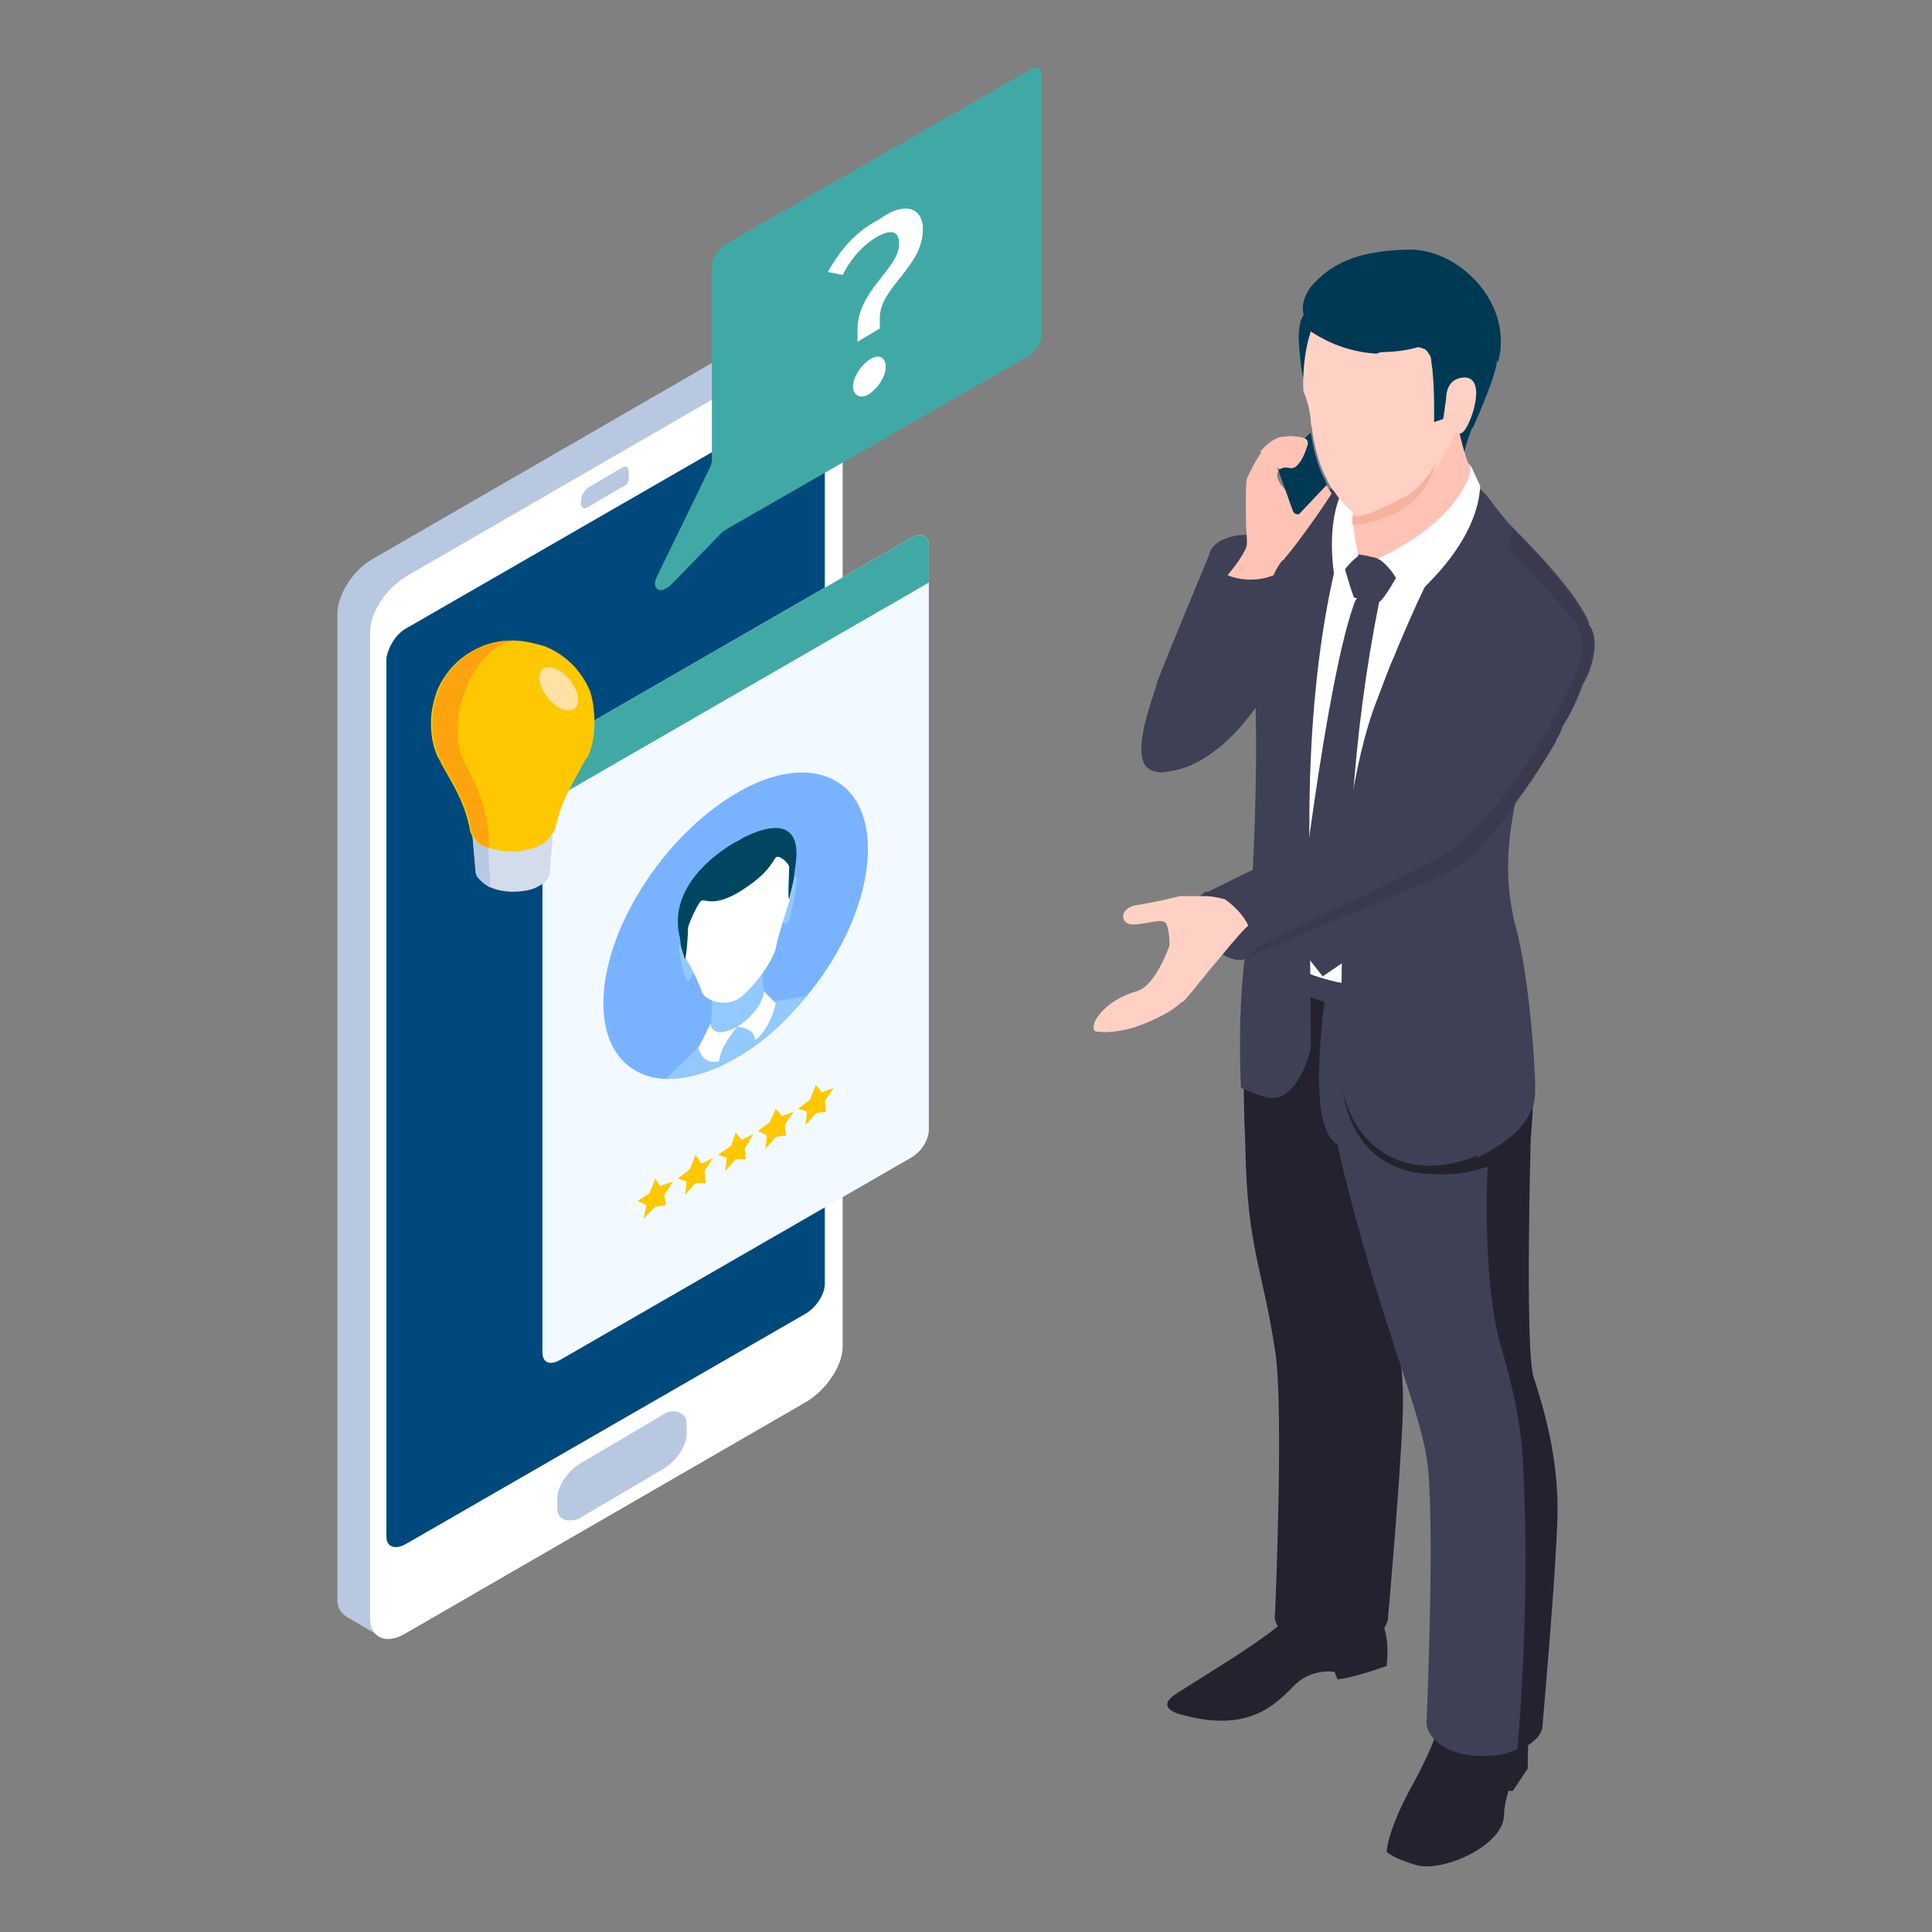 <?xml version="1.0" encoding="utf-8"?>
<!-- Generator: Adobe Illustrator 25.2.0, SVG Export Plug-In . SVG Version: 6.00 Build 0)  -->
<svg version="1.1" id="app" xmlns="http://www.w3.org/2000/svg" xmlns:xlink="http://www.w3.org/1999/xlink" x="0px" y="0px"
	 viewBox="0 0 130 130" style="enable-background:new 0 0 130 130;" xml:space="preserve">
<rect x="0" y="0" width="130" height="130" fill="#808080" stroke="none"/>
<style type="text/css">
	.st0{fill:#B8C8E0;}
	.st1{fill:#FFFFFF;}
	.st2{fill:#00497D;}
	.st3{fill:#7BCCE6;}
	.st4{fill:#F2FAFF;}
	.st5{fill:#79B3FF;}
	.st6{fill:#41A9A5;}
	.st7{fill:#FEC800;}
	.st8{fill:#92C9FE;}
	.st9{fill:#004661;}
	.st10{fill:#D2DCEB;}
	.st11{fill:#FFE1A5;}
	.st12{fill:#FCA30E;}
	.st13{fill:#24222E;}
	.st14{fill:#3E4055;}
	.st15{fill:#003954;}
	.st16{fill:#D9D9D9;}
	.st17{fill:#FFC3B6;}
	.st18{fill:#0072D5;}
	.st19{fill:#FFD1C5;}
	.st20{fill:#F5B39D;}
	.st21{opacity:0.184;fill:#23212E;}
</style>
<g>
	<g>
		<g>
			<g>
				<path class="st0" d="M55.9,22.9l-2.7,6.3v59.4c0,1.3-1.1,3-2.4,3.7l-19.3,11.1l-4.4,2.5l-1.7,4.1c0,0-1.9-1.1-1.9-1.1
					c-0.5-0.3-0.8-0.6-0.8-1.3V41.3c0-1.3,1.1-3,2.4-3.7l27-15.6c0.8-0.4,1.4-0.5,1.9-0.2L55.9,22.9z"/>
				<path class="st1" d="M56.7,90.6V24.2c0-1.3-1.1-1.8-2.4-1l-27,15.6c-1.3,0.8-2.4,2.4-2.4,3.7v66.4c0,1.3,1.1,1.8,2.4,1l27-15.6
					C55.6,93.5,56.7,91.9,56.7,90.6z"/>
				<path class="st2" d="M27.3,42.3l26.9-15.5c0.7-0.4,1.3-0.2,1.3,0.5v59.1c0,0.7-0.6,1.6-1.3,2l-26.9,15.5
					c-0.7,0.4-1.3,0.2-1.3-0.5V44.3C26.1,43.6,26.6,42.7,27.3,42.3z"/>
				<g>
					<path class="st0" d="M37.9,102.2c-0.3-0.1-0.4-0.4-0.4-0.8v-0.6c0-0.8,0.7-1.8,1.5-2.3l5.6-3.3c0.4-0.3,0.9-0.3,1.2-0.1
						c0.3,0.1,0.4,0.4,0.4,0.8v0.6c0,0.8-0.7,1.8-1.5,2.3l-5.6,3.3c-0.3,0.2-0.5,0.2-0.8,0.2C38.1,102.3,38,102.3,37.9,102.2z"/>
				</g>
				<path class="st0" d="M41.8,32.8l-2.2,1.3c-0.3,0.2-0.5,0.1-0.5-0.2v-0.2c0-0.3,0.2-0.7,0.5-0.9l2.2-1.3c0.3-0.2,0.5-0.1,0.5,0.2
					V32C42.4,32.3,42.2,32.7,41.8,32.8z"/>
				<path class="st3" d="M53.7,25.2c0,0.5-0.4,1.1-0.9,1.4c-0.5,0.3-0.9,0.1-0.9-0.4c0-0.5,0.4-1.1,0.9-1.4
					C53.3,24.5,53.7,24.7,53.7,25.2z"/>
			</g>
		</g>
	</g>
	<g>
		<g>
			<path class="st4" d="M62.5,36.7V76c0,0.7-0.5,1.5-1.2,1.9L37.7,91.5c-0.7,0.4-1.2,0.2-1.2-0.5V51.7c0-0.7,0.5-1.5,1.2-1.9
				l23.6-13.6C61.9,35.8,62.5,36,62.5,36.7z"/>
			<path class="st5" d="M58.4,57.1c0,3.2-1.6,6.9-4.1,9.9c-1.4,1.7-3,3.2-4.8,4.2c-1.7,1-3.3,1.4-4.7,1.4c-2.5-0.1-4.2-1.9-4.2-5.1
				c0-4.9,4-11.2,8.9-14.1C54.4,50.5,58.4,52.2,58.4,57.1z"/>
			<path class="st6" d="M62.5,36.7v2.5l-26,15v-2.5c0-0.7,0.5-1.5,1.2-1.9l23.6-13.6C61.9,35.8,62.5,36,62.5,36.7z"/>
			<g>
				<polygon class="st7" points="44.1,79.3 44.4,79.8 45.3,79.5 44.7,80.4 44.8,81.1 44.1,81.2 43.3,82 43.5,81.1 42.9,80.8 
					43.7,80.3 				"/>
				<polygon class="st7" points="46.8,77.7 47.2,78.3 48,77.9 47.4,78.8 47.5,79.6 46.8,79.6 46.1,80.4 46.2,79.5 45.6,79.3 
					46.4,78.7 				"/>
				<polygon class="st7" points="49.5,76.2 49.9,76.7 50.7,76.3 50.1,77.3 50.2,78 49.5,78 48.8,78.8 48.9,77.9 48.3,77.7 
					49.2,77.1 				"/>
				<polygon class="st7" points="52.2,74.6 52.6,75.1 53.4,74.8 52.8,75.7 52.9,76.4 52.2,76.5 51.5,77.3 51.6,76.4 51,76.1 
					51.8,75.5 				"/>
				<polygon class="st7" points="54.9,73 55.3,73.5 56.1,73.2 55.5,74.1 55.6,74.8 54.9,74.9 54.2,75.7 54.3,74.8 53.7,74.6 
					54.5,74 				"/>
			</g>
		</g>
		<path class="st8" d="M53,59.7c0,0,0.5-0.9,0.6-0.7c0.1,0.2-0.4,3-0.6,3.1c-0.2,0.1-0.4,0-0.4,0L53,59.7z"/>
		<path class="st8" d="M46.3,63.6c0,0-0.5-0.3-0.6,0c-0.1,0.4,0.4,2.5,0.6,2.4s0.4-0.6,0.4-0.6L46.3,63.6z"/>
		<path class="st8" d="M54.3,67c-1.4,1.7-3,3.2-4.8,4.2c-1.7,1-3.3,1.4-4.7,1.4c1-1,2.3-2.2,2.6-2.6c0.6-0.7,0.5-2.7,0.5-2.7
			c1.4-0.8,2.5-1.7,3.4-1.9c0,0,0,2,0.5,2C52.2,67.4,53.3,67.2,54.3,67z"/>
		<path class="st1" d="M53.3,59.3c0,0.5-0.1,1.1-0.3,1.7c-0.3,0.9-0.7,2.2-0.8,2.8c-0.2,0.9-1.6,2.8-2.5,3.4c-1,0.6-2.3,0.1-2.5-0.5
			c-0.1-0.4-0.5-1.2-0.8-1.8C46.1,64.5,46,64,46,63.5c0-0.2,0-0.5,0-0.7c0-2,1.3-4.6,3.2-5.9c0.1-0.1,0.3-0.2,0.4-0.3
			c0.1-0.1,0.3-0.2,0.4-0.2c1.9-0.9,3.2,0.2,3.2,2.2V59.3z"/>
		<path class="st1" d="M47.8,68.9c0,0,0.1,1.1,1.8,0.2c0,0-1.2,1.4-1.2,2.3c-0.6,0.2-1.2-0.1-1.4-0.9L47.8,68.9z"/>
		<path class="st1" d="M51.4,66.7c0,0,0,1.2-1.8,2.4c0,0,1.2,0,1.2,0.9c0.6-0.4,1.2-1.5,1.4-2.5L51.4,66.7z"/>
		<path class="st9" d="M49.6,56.6c0,0-4.7,2.4-3.9,6.3c0.1,0.3,0.1,0.8,0.1,0.7c0,0,0.3,1.1,0.3,0.9c0.1-0.2,0.2-1.7,0.2-2.1
			c0.1-0.4,0.7-1.7,0.9-1.8c0.3-0.1,0.8,0.4,2.4-0.5c2-1.2,2.3-2,2.6-2.4c0.2-0.2,0.8,0.3,0.9,0.6c0,0.6-0.1,2.1,0,2.2
			c0,0.1,0.3-1.3,0.3-1.3l0.1-0.8C54.3,53.7,49.6,56.6,49.6,56.6z"/>
	</g>
	<g>
		<g>
			<path class="st10" d="M37.2,56.2L37,58.6c0,0.4-0.2,0.7-0.7,1c-0.5,0.3-1.1,0.4-1.8,0.4c-0.5,0-1.1-0.1-1.5-0.3
				c-0.1,0-0.2-0.1-0.2-0.1c-0.2-0.1-0.4-0.3-0.6-0.5c-0.1-0.1-0.2-0.3-0.2-0.5l-0.2-2.3h1L37.2,56.2z"/>
		</g>
		<path class="st0" d="M33,59.7c-0.1,0-0.2-0.1-0.2-0.1c-0.2-0.1-0.4-0.3-0.6-0.5c-0.1-0.1-0.2-0.3-0.2-0.5l-0.2-2.3h1L33,59.7z"/>
		<path class="st7" d="M40,48.6c0,0.8-0.1,1.5-0.4,2.2c0,0.1-0.1,0.2-0.2,0.3c-0.9,1.7-1.6,2.7-2,4.5c0,0.1-0.3,0.8-0.9,1.2
			c-0.6,0.3-1.3,0.5-2,0.5c-0.6,0-1.2-0.1-1.7-0.3c0,0-0.1,0-0.1,0c-0.1,0-0.2-0.1-0.3-0.1c-0.3-0.2-0.5-0.4-0.6-0.6
			c-0.1-0.2-0.2-0.4-0.2-0.6c-0.4-1.8-1-2.7-1.9-4.3c-0.1-0.3-0.3-0.5-0.3-0.6c-0.3-0.7-0.4-1.4-0.4-2.2c0-0.8,0.2-1.5,0.4-2.1
			c0.3-0.7,0.7-1.3,1.2-1.8c0.5-0.5,1.1-0.9,1.8-1.2c0.7-0.3,1.4-0.4,2.1-0.4c0.8,0,1.5,0.2,2.2,0.4c0.7,0.3,1.3,0.7,1.8,1.2
			c0.5,0.5,0.9,1.1,1.2,1.8C39.9,47.1,40,47.9,40,48.6z"/>
		<path class="st11" d="M36.3,45.6c0,0.7,0.6,1.6,1.3,2c0.7,0.4,1.3,0.2,1.3-0.5c0-0.7-0.6-1.6-1.3-2C36.8,44.7,36.3,44.9,36.3,45.6
			z"/>
		<path class="st12" d="M32.2,53.3c0.8,2,0.7,3.7,0.7,3.7c0,0-0.1,0-0.1,0c-0.1,0-0.2-0.1-0.3-0.1c-0.3-0.2-0.5-0.4-0.6-0.6
			c-0.1-0.2-0.2-0.4-0.2-0.6c-0.4-1.8-1-2.7-1.9-4.3c-0.1-0.3-0.3-0.5-0.3-0.6c-0.3-0.7-0.4-1.4-0.4-2.2c0-0.8,0.2-1.5,0.4-2.1
			c0.3-0.7,0.7-1.3,1.2-1.8c0.5-0.5,1.1-0.9,1.8-1.2c0.7-0.3,1.4-0.4,2.1-0.4c-2.2,0.3-3.8,3.6-3.8,5.7
			C30.7,50.9,31.4,51.3,32.2,53.3z"/>
	</g>
	<g>
		<g>
			<path class="st13" d="M93.3,124.6c0,0.1,0-1.4,1.8-4.6c1.8-3.3,1.7-4.3,2-4.4c0.2-0.1,5.7,0,5.7,0c0.1,0.1,0,2.7,0,2.7v0.7
				l-1,1.5h-0.3c-0.1,0.4-0.3,1-0.3,1.7c-0.1,2-4.1,3.8-5.9,3.3C93.3,124.9,93.3,124.5,93.3,124.6z"/>
			<path class="st13" d="M93.3,112.1c0,0-2.2,0.8-3.3,0.9l-0.2-0.5c0,0-1.6-0.3-2.8,1c-1.2,1.2-3,3.1-7.4,1.9c0,0-2-0.4-0.5-1.4
				c1.5-1,6.3-3.8,7.7-5.3c0.1-0.1,5.9,0.1,5.9,0.1S93.6,109.5,93.3,112.1z"/>
			<path class="st13" d="M83.8,77.2c0.1,6.7,1.2,8.3,2,13.7c0.6,3.7,0,17.6,0,17.6c-0.1,0.5,0.1,0.9,0.5,1.3
				c0.2,0.2,0.4,0.3,0.6,0.5c1.2,0.7,2.8,0.8,4.2,0.5c0.4-0.1,0.9-0.3,1.2-0.5c0.7-0.4,1.1-1,1.1-1.5c0,0,0.9-10.1,1-14
				c0.1-3.9-0.9-7.6-1.6-9.3c-0.6-1.8-0.2-16.1-0.2-16.1c0.5-4.7-0.2-7.2-0.2-7.2s-8.1,2.3-8.2,2.2C83.6,66.9,83.6,72.9,83.8,77.2z"
				/>
			<path class="st14" d="M90,77c0.1,0.5,0.2,1,0.3,1.4c2.7,10.9,5.1,16,5.7,19.7c0.6,3.7,0,17.6,0,17.6c-0.1,0.6,0.3,1.3,1.1,1.8
				c1.1,0.7,2.8,0.8,4.2,0.5c0.2-0.1,0.4-0.1,0.6-0.2v0c0.2-0.1,0.4-0.2,0.6-0.3c0.7-0.4,1.1-1,1.1-1.5c0,0,0.9-10.1,1-14
				c0.1-3.9-0.9-7.6-1.6-9.3c-0.6-1.8-0.2-16.1-0.2-16.1c1-9.9-1.8-12.4-1.8-12.4l-3,0.6l-5.6,1.1c0,0-2-1.4-3.1,0.4
				c-0.1,0.2-0.2,0.6-0.2,1.1C89.2,67.4,87.8,75.8,90,77z"/>
			<path class="st13" d="M90.4,73.6l1.3-2.1l9.9,3l-3.4-5.8V68l0-3.2l3-0.6c0,0,2.7,2.5,1.8,12.4c0,0-0.4,14.3,0.2,16.1
				c0.6,1.8,1.7,5.4,1.6,9.3c-0.1,3.9-1,14-1,14c0,0.6-0.4,1.1-1.1,1.5c-0.2,0.1-0.4,0.2-0.6,0.3c0.7-8.6,0.6-14.8,0.4-19
				c-0.1-2.8-0.7-5.5-1.5-8.2c-1.3-4.4-0.9-12.1-0.9-12.1c-0.9,0.3-2.1,0.6-3.7,0.5C90.9,78.9,90.4,73.6,90.4,73.6z"/>
			<path class="st14" d="M84.2,62.9c0,1.3,0.8,2.6,2.5,3.5c3.4,2,8.8,2,12.2,0c1.5-0.9,2.4-2,2.5-3.2c0-0.1,0-0.2,0-0.3
				c0-0.3,0-0.5-0.1-0.8c-0.3,1-1.1,2-2.4,2.8c-1.9,1.1-4.6,1.6-7.1,1.4c-0.1,0-0.1,0-0.2,0l-0.2,0c-1.4-0.1-2.8-0.5-4-1
				c0,0,0,0,0,0c0,0,0,0,0,0c-0.3-0.1-0.5-0.2-0.7-0.4c-1.4-0.8-2.2-1.8-2.4-2.8C84.2,62.4,84.2,62.6,84.2,62.9z"/>
			<path class="st15" d="M99.6,27.5c0,0-1.2,2.6-1.1,3.4c0,0-0.8-2.6-0.6-2.5C98,28.4,99.6,27.5,99.6,27.5z"/>
			<path class="st16" d="M99,31.4c0,0-0.4-0.8-2.8-1.2c-2.4-0.4,1.3,3.3,1.3,3.3l0.8,1.3l0.9-2.8L99,31.4z"/>
			<path class="st17" d="M90.6,54.9c7.2-3.5,9.7-21.2,9.7-21.2c-1.5-1.1-2.2-5.1-2.2-5.1c-3.1-0.5-4,2.3-5.4,3.7
				c-0.9,0.9-1.8,1.6-1.8,1.6C89.6,38.4,90.6,54.9,90.6,54.9z"/>
			<path class="st1" d="M87.5,65.3c1.2,0.5,2.6,0.9,4,1l0.2,0c0.1,0,0.1,0,0.2,0c1.3-7.3,5-26.6,5-26.6l-4.1-2.1l-1.4-0.3
				c0,0-0.9-0.2-1.1,0.3c-0.2,0.5-1.7,1.7-1.7,1.7L87.5,65.3z"/>
			<path class="st14" d="M92.8,40.5L92.8,40.5c-0.9,4.5-1.5,9.1-1.8,13.7l0.3,6.8l-0.1,3.2l-2.2,1.5l-1.8-2.3c0,0,2-17.8,4-23l1-1.3
				L92.8,40.5z"/>
			<path class="st15" d="M87.4,22.9c0,0,0.1,2.5,0.5,3.1c0.5,0.5,0.4-3.7,0.4-3.7L87.4,22.9z"/>
			<path class="st14" d="M83.5,73.2c1.6,0.7,2.3,0.9,3,0.4c1.2-0.9,1.6-2.7,1.7-3.1c0-0.1-0.1-14.9-0.1-14.9s-0.3-15.1,2.4-21
				c0,0,1.3-0.5,2.2-1.3l0.2-1.3c-0.1,0.1-3.5,0.9-4.6,1.2c-0.2,0.1-0.4,0.2-0.6,0.3c-0.8,0.6-2.4,3-3.2,8.9
				c-0.1,1.1-0.2,2.3-0.1,3.4c0.3,3.9,0,13.9-0.5,17.6C83.2,67.8,83.5,73.2,83.5,73.2z"/>
			<path class="st18" d="M96.9,40.8c0.7-1,1.3-1.9,1.6-2.6c0.4-0.8,0.7-1.7,0.8-2.5l-1.2,2.2L96.9,40.8z"/>
			<path class="st18" d="M98,33.8l1.6,0.3c0,0.5-0.1,1.1-0.2,1.6l0.8-1.5L99,31.8C99,31.8,98.7,32.7,98,33.8z"/>
			<path class="st14" d="M90.4,73.6c0.4,1.5,1.2,3.2,3.1,4.2c1.8,0.9,3.8,0.8,5.8,0c0.4-0.2,0.8-0.3,1.1-0.5c0,0,0,0,0,0
				c1.2-0.7,2-1.5,2.4-2.3c0.3-0.5,0.4-1.1,0.4-1.6c0-0.1,0-0.2,0-0.3c0-1.3-0.4-7.4-1.3-10.7c-1-3.8-0.7-8,2.1-15.4
				c0.2-0.5,0.4-1.1,0.6-1.6c0.2-0.4,0.4-0.8,0.5-1.3c0.1-0.2-2-3.2-3.7-7.7h-0.7c-0.6-0.5-0.1-1.8-0.7-2.1l-0.6-0.1
				c-0.1,1.4-0.4,2.8-1,4.1c-0.8,1.7-4,4.2-4.9,6.6c-2.3,5.8-3.1,12.3-3.1,12.3C90.5,57.1,90,72.1,90.4,73.6z"/>
			<polygon class="st14" points="97.2,78.5 97.2,78.5 97.2,78.5 			"/>
			<path class="st14" d="M92.8,37.6c0,0-0.7-0.2-1.4-0.3l-1.1,0.3c0,0,0.5,1.8,0.8,2.6c0,0,1.4,0.4,1.7,0.3c0.3-0.1,1.3-1.9,1.3-1.9
				S93.4,37.7,92.8,37.6z"/>
			<path class="st14" d="M87.6,38.6l1-0.5L88,37.3c0,0,0.6-2.6,1.5-4.2l2.6-1.7l-0.6,1.3c0,0-0.1,0.2-0.3,0.7
				c-0.9,2.8-3.1,9.4-3.1,22.2c0,0-0.5-2.3-0.5-6.1C87.7,49.5,87.5,40.6,87.6,38.6z"/>
			<path class="st1" d="M90.9,32.7l0.3,0.3c-0.3,1.6-0.2,2.5,0.2,4.4l0,0c0,0-1.1,0.8-1.5,2c0,0-0.8-3.5,0.3-6.1L90.9,32.7z"/>
			<path class="st19" d="M87.7,26.3c0.5,1.2,0.5,2.1,0.5,2.1c0,0.2,0.1,0.4,0.1,0.6c0.2,1.3,0.5,2.3,0.9,3.1
				c0.1,0.1,0.1,0.3,0.2,0.4c0.1,0.2,0.2,0.4,0.4,0.6c0.6,0.9,1.1,1.3,1.4,1.5c0.5,0.3,2.2-0.6,3.7-1.4c1.6-0.7,3.1-4.3,3.1-4.3
				c1.1-0.7,0.2-1.3,2.6-4.6c-0.9-7.7-6.6-6.8-6.6-6.8C87.1,17.9,87.7,26.3,87.7,26.3z"/>
			<path class="st15" d="M87.4,22.9c0.2-0.1,0.3,0.3,0.5,0.4c0.1-0.4,0.3-1,0.3-1c1.5,1,3,1.4,4.4,1.5c0.9-0.3,2-0.7,3-0.4
				c0.1,0,0.2,0.1,0.3,0.1c0.2,0.2,0.4,0.5,0.4,0.7c0,0.2,0.1,0.6,0.1,0.9c0.1,1,0.1,1.9,0.1,2.9l0,0.4l0.6-0.2l2,0.6
				c0,0,1.4-3.1,1.6-4.3c0.2-1.2-0.1-3.9-1.9-5.6c-1.8-1.7-4.1-1.7-5-1.6c-2.7,0.1-5.2,1.4-6,3.9c-0.1,0.3-0.2,0.7-0.3,1.1
				C87.4,22.3,87.4,22.6,87.4,22.9z"/>
			<path class="st19" d="M97.1,28.2c0.1-0.4,0.1-0.8,0.2-1.3c0-0.6,0.2-1.5,1.3-1.5c1.5,0.1,0.3,3.4-0.2,3.7
				C97.9,29.5,97.1,28.2,97.1,28.2L97.1,28.2z"/>
			<path class="st14" d="M99.4,42.9c0,0,0.3,3.1,0.5,4.4c0,0.3,0.1,0.5,0.1,0.6c0,0,0.2-0.1,0.5-0.3c0.6-0.4,1.6-1.1,2.6-1.9
				c0,0,0,0,0,0c0.2-0.2,0.4-0.3,0.6-0.5c0.5-0.4,1.1-0.8,1.6-1.2c0.2-0.2,0.4-0.3,0.6-0.5c0.1-0.1,0.2-0.2,0.4-0.3l0,0
				c0.4-0.3,0.6-1,0.6-1.2c0,0,0,0,0,0c0-0.1-0.1-0.1-0.1-0.2c0,0,0,0,0-0.1c0,0,0-0.1,0-0.1c0,0,0,0,0,0c-0.5-0.9-1.3-2.4-5.3-6.4
				c-0.2-0.2-0.3-0.4-0.5-0.5c0,0,0,0-0.1,0l-0.2,1.2l0,0.1l0,0.1L99.4,42.9z"/>
			<path class="st14" d="M90.5,57.2c0.3-1.6,1.1-6.6,3.6-9.8c2.5-3.2,4.7-6.4,4.7-6.4L98,39.5l1.6-0.2c0.9-0.7,1.5-1.6,1.8-2.4
				c0,0,0-0.1,0-0.1c0,0,0,0,0-0.1c0,0,0-0.1,0-0.1c0.2-0.6,0.3-1,0.3-1.1c0,0,0,0,0,0l-1.7-2.2c0,0-0.5-0.5-0.5-0.5
				s-1.6,2.3-4.2,7.9c-1.3,2.9-1.8,4.2-2.8,6.8C91,51.6,90.5,57.2,90.5,57.2z"/>
			<path class="st14" d="M97.9,52.5c0,2.3,1,8.4,1.2,12.3c0.4,5.9,0.6,9.9,0.3,13.1c0.4-0.2,0.8-0.4,1.1-0.6c1.2-0.7,2-1.5,2.4-2.3
				c0.3-0.5,0.4-1.1,0.4-1.6c0-0.1,0-0.2,0-0.3c0-1.3-0.4-7.4-1.3-10.7c-1-3.8-0.7-8,2.1-15.4c0.2-0.5-0.6-0.2-0.4-0.7l-2-1.7
				C101.7,44.5,97.9,46.5,97.9,52.5z"/>
			<path class="st14" d="M92,65.7C92,66.5,92,67.2,92.1,68c0,0.2,0.1,0.4,0.2,0.5c0.1,0.1,0.1,0.2,0.2,0.2c0.1,0.1,0.2,0.1,0.3,0.1
				c0.4,0.1,0.7,0.2,1.1,0.2c0.7,0.1,1.5,0.1,2.2,0.1c0.7,0,1.5,0,2.2-0.1l-2.2-0.1c-0.7,0-1.5-0.1-2.2-0.1c-0.4,0-0.7-0.1-1.1-0.2
				c-0.2-0.1-0.3-0.1-0.4-0.2c-0.1-0.1-0.2-0.3-0.2-0.5C92.1,67.2,92.1,66.5,92,65.7z"/>
			<path class="st20" d="M91,34.7c0,0.2,0,0.4,0,0.6c1.4,0,3.1-0.7,4-1.5c1.1-0.9,1.6-2.5,1.7-2.7c-0.6,0.9-1.3,1.9-2.1,2.3
				C93.2,34.1,91.5,35,91,34.7z"/>
			<path class="st14" d="M77.7,51.9c0.3,0.1,0.6,0.1,1,0c1.7-0.2,3.9-1.6,5.8-4.3c0,0,0.1-0.1,0.1-0.1c-0.2-2.4,0.2-4.4,0.4-6.3
				l0.3-0.8c0.2-2.1,0.5-3.1,0.7-3.9l-0.5,0l-1.1,0.8l-2.9-0.3c0,0-3.2,7.7-3.6,8.8C77.6,47,75.7,51.5,77.7,51.9z"/>
			<g>
				<path class="st14" d="M85.5,38.1c-1,2.2-1.8,4.5-2.5,6.7c-0.4,1.2-0.2,1.7-1.6,3.9c-0.3,0.5-0.7,1-1.1,1.3
					c-0.1,0.1-0.4,0.5-0.3,0.5c0.1,0.1,0.6-0.3,0.6-0.3c0.5-0.4,0.8-0.9,1.1-1.4c0.8-1.3,1.1-2.5,1.5-4
					C83.9,42.6,84.6,40.3,85.5,38.1z"/>
			</g>
			<path class="st14" d="M82.2,38.6c0.1,0,0.2,0.1,0.2,0.1h0c1,0.4,2.4,0.4,3.4,0c0,0,0,0,0,0c0,0,0.1,0,0.1-0.1
				c0.6-0.3,0.8-0.8,0.8-1.2c0,0,0,0,0,0c0-0.3-0.3-0.7-0.8-1c-0.6-0.4-1.5-0.5-2.3-0.4c0,0,0,0,0,0c-0.5,0-1.1,0.2-1.5,0.4
				C81.1,37,81.1,38,82.2,38.6z"/>
			<path class="st17" d="M82.6,38.7c0.9,0.4,2.2,0.4,3.1,0c0.2-0.5,0.5-0.9,0.6-1c0.1,0,0.1-0.1,0.2-0.2c0,0,0,0,0,0
				c0.8-0.9,2.9-3.9,3.1-4.3c-0.2-0.3-0.4-0.6-0.6-1L88,33.7c-1.3-0.1-2.5-1.6-1.9-2.1c0.1-0.1,0.4-0.2,0.7-0.1c0.2,0,0.3,0,0.5-0.2
				c0.4-0.4,0.6-1.1,0.7-1.4c0-0.2,0-0.3-0.2-0.4c-0.3-0.1-0.8-0.2-1.5-0.1c-0.5,0-1,0.5-1.4,1c-0.5,0.7-0.9,1.6-1,1.8
				c-0.1,0.3-0.1,2.9,0,4.1v0c0,0.1,0,0.2,0,0.3C83.9,37,83.2,38,82.6,38.7z"/>
			<path class="st15" d="M85.9,31.3l1.1,3.1c0.1,0.2,0.4,0.3,0.5,0.1l1.8-1.9c-0.1-0.1-0.1-0.3-0.2-0.4c-0.4-0.8-0.7-1.8-0.9-3.1
				l0,0L85.9,31.3z"/>
			<path class="st17" d="M84.8,30.4c0.5,0.4,1.3,1.2,1.3,1.2c0.1-0.1,0.4-0.2,0.7-0.1c0.2,0,0.3,0,0.5-0.2c0.4-0.4,0.6-1.1,0.7-1.4
				c0-0.2,0-0.3-0.2-0.4c-0.3-0.1-0.8-0.2-1.5-0.1C85.7,29.5,85.2,29.9,84.8,30.4z"/>
			<path class="st15" d="M87.7,21.1c0.1,0.7,0.5,1.1,0.5,1.1c1.5,1,3,1.4,4.4,1.5c1.1,0,2.1-0.1,3-0.4c0.9-0.2,1.7-0.6,2.3-0.8
				c2-0.9,2.9,1.9,2.9,1.9c1.1-4.1-2.8-7.8-6.2-7.6c-3.4,0.1-5.1,1-6.4,2.5C87.7,20,87.6,20.6,87.7,21.1z"/>
			<path class="st15" d="M87.6,23.4c0-0.1-0.2-0.4-0.2-0.4s-0.1-1.4,0.4-1.9c0.5-0.5,0.3,0.2,0.3,0.2L87.6,23.4z"/>
			<path class="st1" d="M99.6,32.7L99,31.4c0,0-0.2,3.3-6.3,6.2l0.2,0.1c0.9,0.7,1.5,1.8,1.6,3l0,0C94.5,40.7,99.4,37,99.6,32.7z"/>
		</g>
		<path class="st14" d="M81.1,60.1l2.2,3.6l0.5,0.7v0l3.2-1.4l9.6-4c0.3-0.1,0.6-0.3,0.9-0.4c0.9-0.5,1.7-1.1,2.3-1.9
			c0.2-0.2,0.3-0.4,0.5-0.6c0,0,0.1-0.1,0.1-0.1c0.2-0.2,0.3-0.4,0.5-0.6c1.7-2.1,2.9-4,3.8-5.5c0,0,0,0,0-0.1
			c0.2-0.3,0.3-0.5,0.4-0.8c0.1-0.3,0.3-0.5,0.4-0.7v0c0.1-0.2,0.2-0.4,0.3-0.6c0.1-0.2,0.2-0.4,0.3-0.6c0.3-0.7,0.4-1.1,0.5-1.2
			c0,0,0,0,0,0c0,0,0,0,0,0c0.1-0.2,0.2-0.4,0.3-0.6c0.1-0.2,0.1-0.4,0.2-0.6c0.1-0.4,0.2-0.8,0.2-1.2c0-0.3,0-0.6-0.1-0.9
			c0-0.1-0.1-0.2-0.1-0.3c-0.1-0.1-0.1-0.2-0.2-0.3c0,0,0,0,0-0.1c0,0,0,0,0-0.1c0,0-0.1-0.1-0.1-0.1c-0.1-0.1-0.3-0.3-0.4-0.4
			c-0.3-0.2-0.6-0.2-1-0.2c-0.1,0-0.3,0-0.5,0h0c0,0-0.1,0-0.1,0v0c-0.3,0.1-0.7,0.2-1.1,0.4c-0.1,0-0.2,0.1-0.3,0.2
			c-1.3,0.7-2.4,1.9-3.1,3.3c0,0,0,0,0,0c-0.4,0.5-0.8,1.3-1.4,2.1c-1.8,2.7-4.2,6.3-4.5,6.4c-0.2,0-3.9,1.9-7.3,3.7
			C84.3,58.5,81.7,59.8,81.1,60.1C81.1,60.1,81.1,60.1,81.1,60.1z"/>
		<path class="st14" d="M80.4,61.2c0,1,0.8,2.3,1.8,3c0.1,0,0.1,0.1,0.2,0.1c0.6,0.3,1.1,0.4,1.4,0.2c0,0,0,0,0,0v0
			c0.3-0.1,0.5-0.4,0.5-0.8c0-0.1,0-0.2,0-0.3c0,0,0-0.1,0-0.1c0-0.4-0.1-0.8-0.3-1.2c-0.3-0.7-1-1.4-1.6-1.8c0,0,0,0,0,0
			c-0.4-0.3-0.8-0.3-1.2-0.3c-0.1,0-0.2,0-0.2,0.1C80.6,60.3,80.4,60.7,80.4,61.2z"/>
		<path class="st19" d="M73.7,69.4c0,0,1.4,0.3,3.5-0.6c2.1-0.9,2.2-1.4,2.4-1.4c0.1,0,1.4-1.7,2.6-3.1c0.9-1.1,1.7-2,1.8-2
			c-0.3-0.7-1-1.4-1.6-1.8c0,0,0,0,0,0c-0.1,0-0.6-0.2-1.4-0.2c-0.4,0-1,0-1.6,0c0,0-1.6,0.4-2.9,0.6c-1.3,0.2-1.1,1.4-0.2,1.3
			c0.9,0,2-0.5,2.2,0c0.2,0.5,0.2,1.4,0.2,1.4s-0.9,2.7-2.2,3.1C74.3,67.3,73.2,69,73.7,69.4z"/>
		<path class="st21" d="M83.8,64.5l3.2-1.4l9.6-4c0.3-0.1,0.6-0.3,0.9-0.4c0.9-0.5,1.7-1.1,2.3-1.9c0.2-0.2,0.3-0.4,0.5-0.6
			c0,0,0.1-0.1,0.1-0.1c0.2-0.2,0.3-0.4,0.5-0.6c1.7-2.1,2.9-4,3.8-5.6c0,0,0,0,0-0.1c0.2-0.3,0.3-0.5,0.4-0.8
			c0.1-0.2,0.2-0.5,0.4-0.7v0c0.1-0.2,0.2-0.4,0.3-0.6c0.1-0.2,0.2-0.4,0.2-0.6c0.3-0.7,0.4-1.1,0.5-1.3v0c0,0,0,0,0,0
			c0.1-0.2,0.2-0.4,0.3-0.6c0.1-0.2,0.1-0.4,0.2-0.6c0.1-0.4,0.2-0.8,0.2-1.2c0-0.3,0-0.6-0.1-0.9c0-0.1-0.1-0.2-0.1-0.3
			c0,0,0-0.1-0.1-0.1c0-0.1-0.1-0.1-0.1-0.2c0,0,0,0,0-0.1c0,0,0,0,0,0c0,0,0,0,0,0v0c-0.5-0.9-1.3-2.3-5-6.2c0,0-0.1,0.5-0.3,1.1
			c0,0,0,0.1,0,0.1c0,0,0,0,0,0.1l3.7,4c0.9,0.8,1.2,1.6,1.3,2.4c0,1-0.4,2-1,3.2c-1.9,3.9-4.6,8-7.7,10.6c-0.4,0.4-3,1.6-5.7,3
			c0,0.2,0,0.3,0,0.3c0-0.1,0-0.2,0-0.3c-3.3,1.6-6.9,3.3-7.6,3.7C84.3,64.1,84.1,64.4,83.8,64.5z"/>
	</g>
	<g>
		<g>
			<path class="st6" d="M44.2,38.8l3.6-7.4c0.1-0.2,0.1-0.4,0.1-0.5V17.8c0-0.4,0.4-1,0.8-1.3L69.3,4.7c0.4-0.3,0.8-0.1,0.8,0.3
				v17.6c0,0.4-0.4,1-0.8,1.3L48.9,35.6c-0.1,0.1-0.2,0.1-0.3,0.2l-3.4,3.5C44.4,40.1,43.8,39.6,44.2,38.8z"/>
		</g>
		<g>
			<path class="st1" d="M62.1,15.4c0,2.6-2.9,3.9-2.9,6v0.7L57.7,23v-0.8c0-2.7,2.8-4.1,2.8-5.8c0-0.9-0.6-1-1.6-0.4
				c-0.8,0.5-1.6,1.3-2.2,2.5l-1-0.2c0.9-1.6,2-2.8,3.4-3.5C61,13.4,62.1,14.1,62.1,15.4z M59.6,24.7c0,0.6-0.5,1.4-1.1,1.8
				c-0.6,0.4-1.1,0.1-1.1-0.5c0-0.6,0.5-1.4,1.1-1.8C59.1,23.8,59.6,24,59.6,24.7z"/>
		</g>
	</g>
</g>
</svg>

